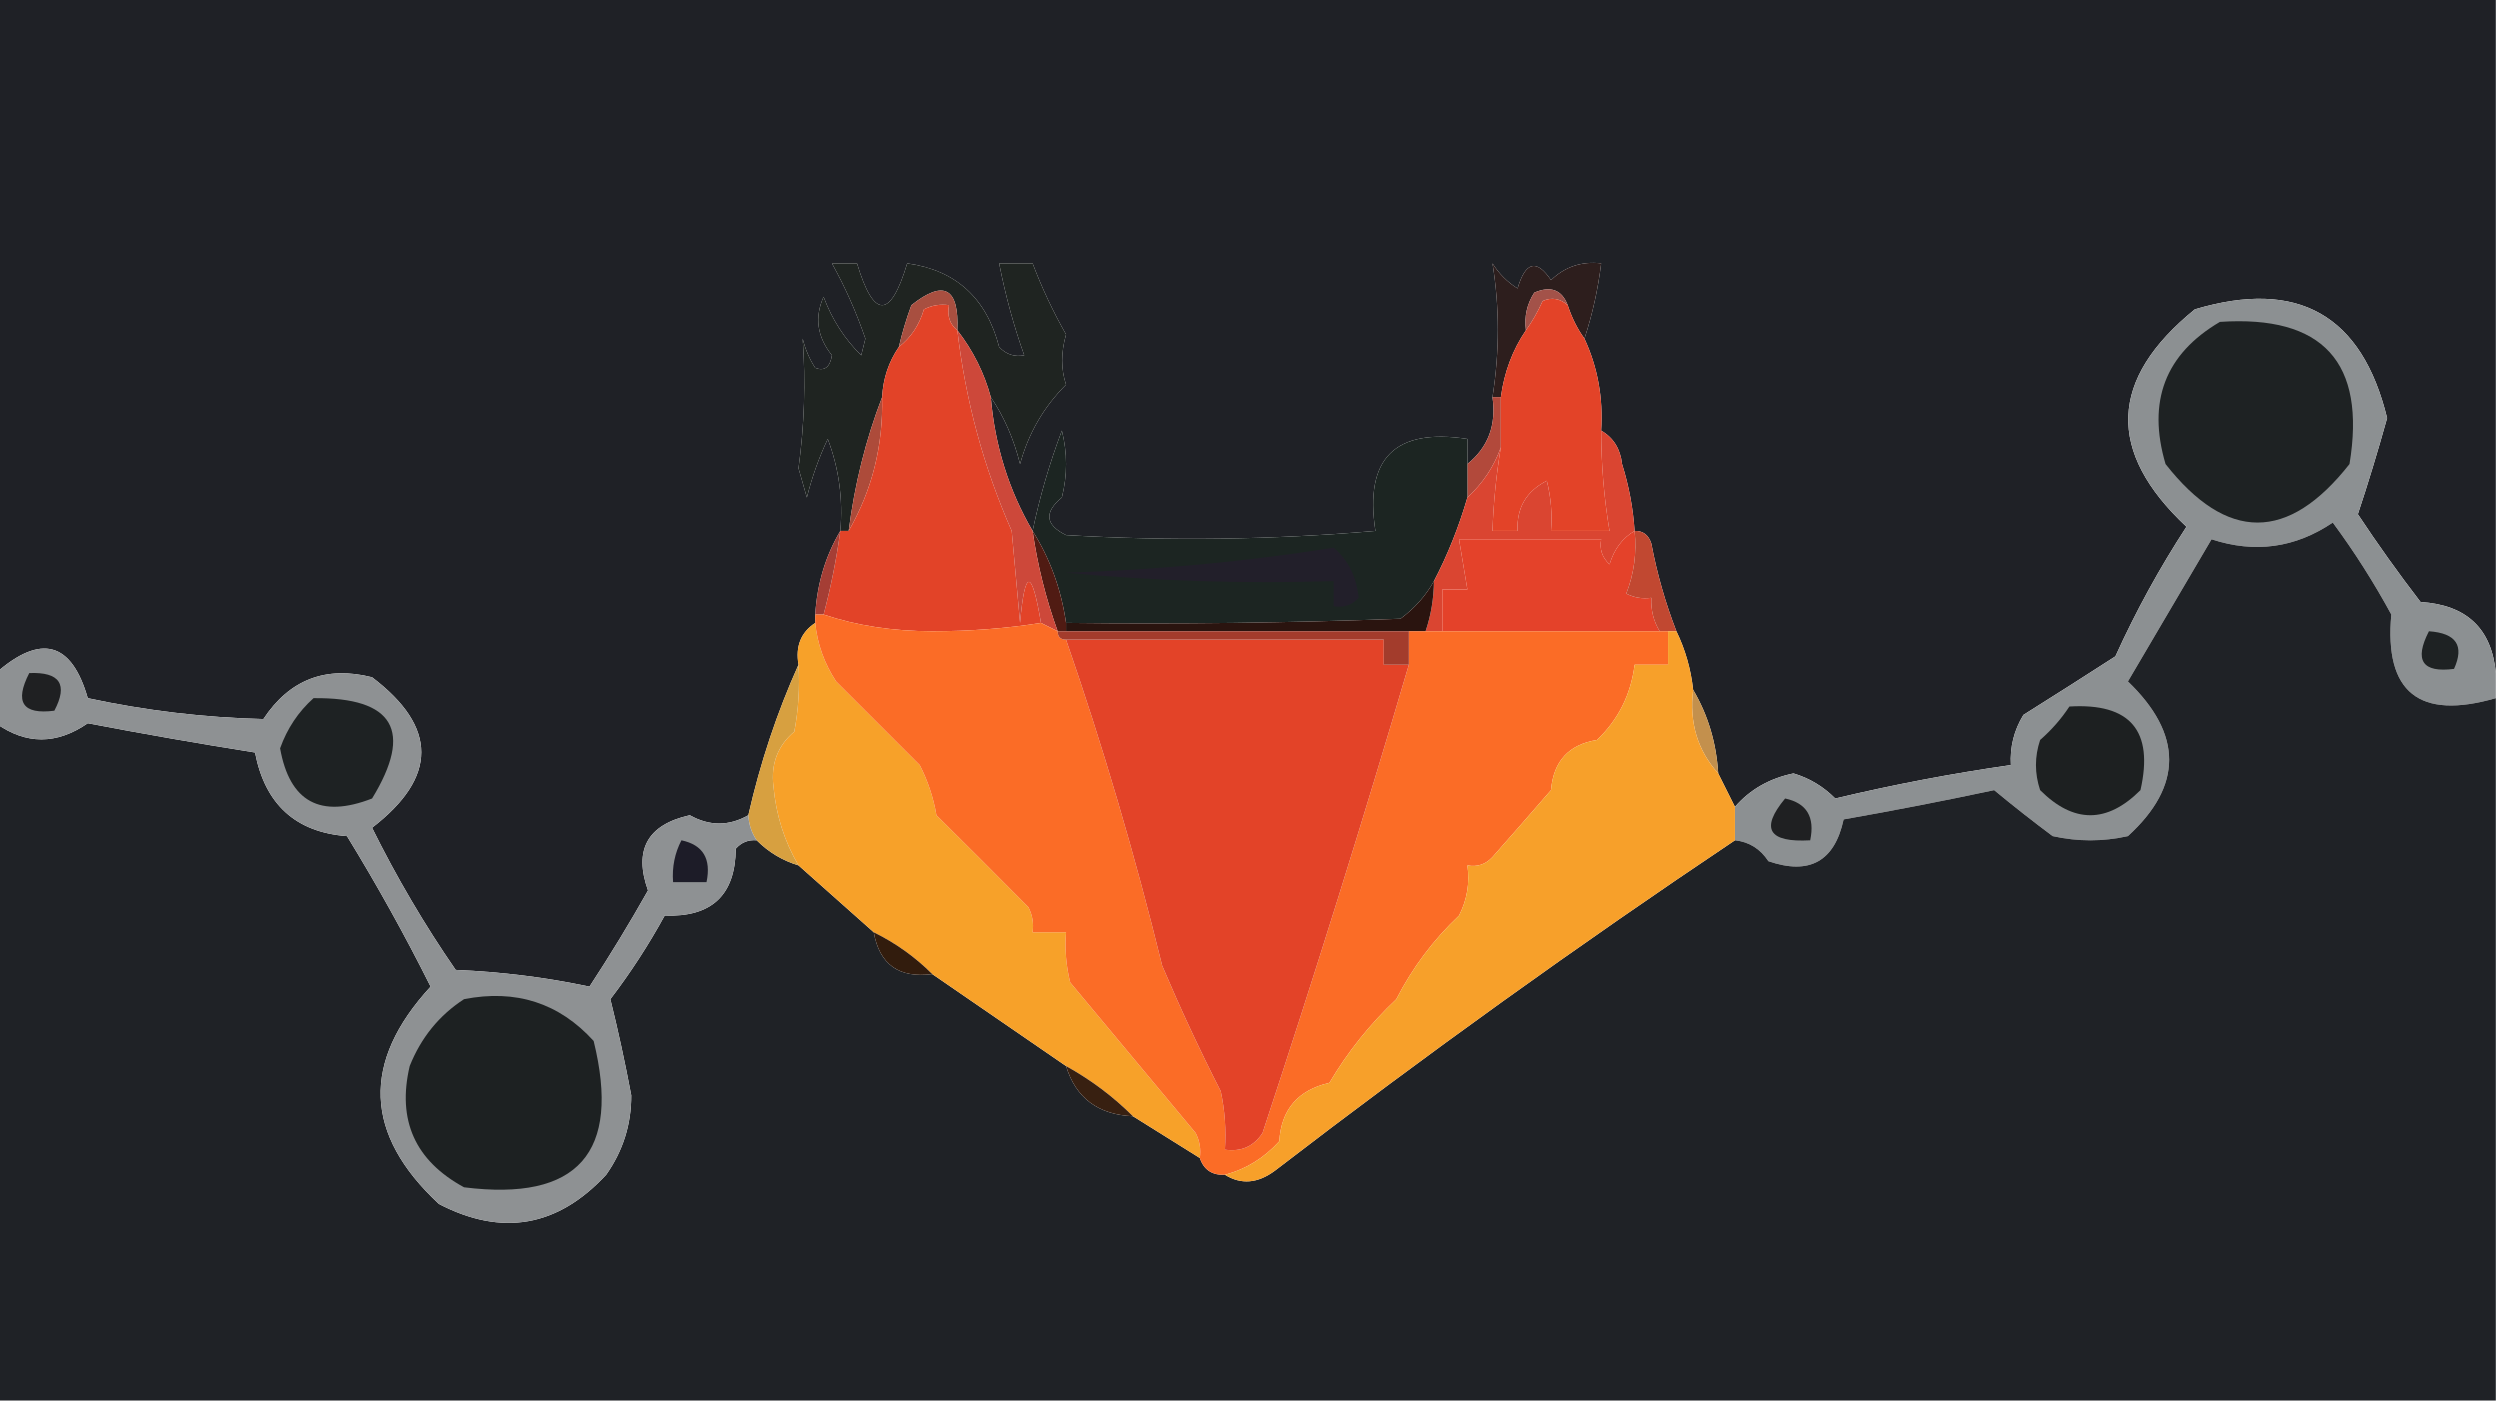 <?xml version="1.0" encoding="UTF-8"?>
<!DOCTYPE svg PUBLIC "-//W3C//DTD SVG 1.1//EN" "http://www.w3.org/Graphics/SVG/1.1/DTD/svg11.dtd">
<svg xmlns="http://www.w3.org/2000/svg" version="1.1" width="299px" height="168px" style="shape-rendering:geometricPrecision; text-rendering:geometricPrecision; image-rendering:optimizeQuality; fill-rule:evenodd; clip-rule:evenodd" xmlns:xlink="http://www.w3.org/1999/xlink">
<g><path style="opacity:1" fill="#1f2126" d="M -0.5,-0.5 C 99.167,-0.5 198.833,-0.5 298.5,-0.5C 298.5,26.5 298.5,53.5 298.5,80.5C 298.008,75.178 295.008,72.344 289.5,72C 286.877,68.588 284.377,65.088 282,61.5C 283.217,57.843 284.383,54.009 285.5,50C 282.489,37.657 274.823,33.324 262.5,37C 252.227,45.338 251.894,54.005 261.5,63C 258.286,67.926 255.452,73.093 253,78.5C 249.384,80.834 245.717,83.168 242,85.5C 240.872,87.345 240.372,89.345 240.5,91.5C 233.437,92.51 226.437,93.844 219.5,95.5C 218.071,94.065 216.405,93.065 214.5,92.5C 211.623,93.099 209.29,94.432 207.5,96.5C 206.833,95.167 206.167,93.833 205.5,92.5C 205.277,88.838 204.277,85.505 202.5,82.5C 202.233,80.035 201.566,77.701 200.5,75.5C 199.188,72.119 198.188,68.619 197.5,65C 197.164,63.97 196.497,63.47 195.5,63.5C 195.322,60.783 194.822,58.117 194,55.5C 193.8,53.68 192.966,52.347 191.5,51.5C 191.753,47.585 191.087,43.919 189.5,40.5C 190.461,37.574 191.127,34.574 191.5,31.5C 189.179,31.229 187.179,31.895 185.5,33.5C 183.781,30.952 182.448,31.285 181.5,34.5C 180.281,33.737 179.281,32.737 178.5,31.5C 179.354,36.726 179.354,42.06 178.5,47.5C 178.982,50.831 177.982,53.497 175.5,55.5C 175.5,54.5 175.5,53.5 175.5,52.5C 166.833,51.167 163.167,54.833 164.5,63.5C 152.188,64.562 139.855,64.728 127.5,64C 125.015,62.777 124.848,61.277 127,59.5C 127.667,56.833 127.667,54.167 127,51.5C 125.517,55.435 124.351,59.435 123.5,63.5C 120.658,58.634 118.991,53.301 118.5,47.5C 120.085,49.831 121.251,52.497 122,55.5C 122.995,51.84 124.829,48.674 127.5,46C 126.883,44.159 126.883,42.159 127.5,40C 125.952,37.28 124.619,34.447 123.5,31.5C 122.167,31.5 120.833,31.5 119.5,31.5C 120.241,35.292 121.241,38.959 122.5,42.5C 121.325,42.719 120.325,42.386 119.5,41.5C 117.978,35.638 114.311,32.304 108.5,31.5C 106.5,38.167 104.5,38.167 102.5,31.5C 101.5,31.5 100.5,31.5 99.5,31.5C 101.071,34.316 102.404,37.316 103.5,40.5C 103.333,41.167 103.167,41.833 103,42.5C 101.015,40.543 99.515,38.21 98.5,35.5C 97.397,37.954 97.73,40.287 99.5,42.5C 99.267,43.932 98.6,44.432 97.5,44C 96.809,42.933 96.309,41.766 96,40.5C 96.371,45.686 96.204,50.853 95.5,56C 95.833,57.167 96.167,58.333 96.5,59.5C 97.124,57.034 97.957,54.701 99,52.5C 100.337,56.026 100.837,59.692 100.5,63.5C 98.723,66.505 97.723,69.838 97.5,73.5C 97.5,73.833 97.5,74.167 97.5,74.5C 95.787,75.635 95.12,77.302 95.5,79.5C 92.928,85.215 90.928,91.215 89.5,97.5C 87.186,98.821 84.853,98.821 82.5,97.5C 77.435,98.632 75.768,101.632 77.5,106.5C 75.292,110.417 72.959,114.25 70.5,118C 65.347,116.899 60.014,116.232 54.5,116C 50.768,110.594 47.435,104.927 44.5,99C 52.35,92.956 52.35,86.956 44.5,81C 38.961,79.605 34.628,81.272 31.5,86C 24.448,85.826 17.448,84.993 10.5,83.5C 8.567,76.765 4.901,75.765 -0.5,80.5C -0.5,53.5 -0.5,26.5 -0.5,-0.5 Z"/></g>
<g><path style="opacity:1" fill="#2d1e1d" d="M 189.5,40.5 C 188.655,39.328 187.989,37.995 187.5,36.5C 186.796,34.656 185.463,34.156 183.5,35C 182.62,36.356 182.286,37.856 182.5,39.5C 180.903,41.848 179.903,44.514 179.5,47.5C 179.167,47.5 178.833,47.5 178.5,47.5C 179.354,42.06 179.354,36.726 178.5,31.5C 179.281,32.737 180.281,33.737 181.5,34.5C 182.448,31.285 183.781,30.952 185.5,33.5C 187.179,31.895 189.179,31.229 191.5,31.5C 191.127,34.574 190.461,37.574 189.5,40.5 Z"/></g>
<g><path style="opacity:1" fill="#a35249" d="M 187.5,36.5 C 186.577,35.697 185.577,35.53 184.5,36C 183.915,37.302 183.249,38.469 182.5,39.5C 182.286,37.856 182.62,36.356 183.5,35C 185.463,34.156 186.796,34.656 187.5,36.5 Z"/></g>
<g><path style="opacity:1" fill="#1f2421" d="M 118.5,47.5 C 117.715,44.596 116.381,41.93 114.5,39.5C 114.716,34.413 112.882,33.413 109,36.5C 108.392,38.154 107.892,39.821 107.5,41.5C 106.28,43.282 105.614,45.282 105.5,47.5C 103.547,52.573 102.214,57.906 101.5,63.5C 101.167,63.5 100.833,63.5 100.5,63.5C 100.837,59.692 100.337,56.026 99,52.5C 97.957,54.701 97.124,57.034 96.5,59.5C 96.167,58.333 95.833,57.167 95.5,56C 96.204,50.853 96.371,45.686 96,40.5C 96.309,41.766 96.809,42.933 97.5,44C 98.6,44.432 99.267,43.932 99.5,42.5C 97.73,40.287 97.397,37.954 98.5,35.5C 99.515,38.21 101.015,40.543 103,42.5C 103.167,41.833 103.333,41.167 103.5,40.5C 102.404,37.316 101.071,34.316 99.5,31.5C 100.5,31.5 101.5,31.5 102.5,31.5C 104.5,38.167 106.5,38.167 108.5,31.5C 114.311,32.304 117.978,35.638 119.5,41.5C 120.325,42.386 121.325,42.719 122.5,42.5C 121.241,38.959 120.241,35.292 119.5,31.5C 120.833,31.5 122.167,31.5 123.5,31.5C 124.619,34.447 125.952,37.28 127.5,40C 126.883,42.159 126.883,44.159 127.5,46C 124.829,48.674 122.995,51.84 122,55.5C 121.251,52.497 120.085,49.831 118.5,47.5 Z"/></g>
<g><path style="opacity:1" fill="#a84f40" d="M 114.5,39.5 C 113.596,38.791 113.263,37.791 113.5,36.5C 112.448,36.35 111.448,36.517 110.5,37C 109.947,38.878 108.947,40.378 107.5,41.5C 107.892,39.821 108.392,38.154 109,36.5C 112.882,33.413 114.716,34.413 114.5,39.5 Z"/></g>
<g><path style="opacity:1" fill="#b2493b" d="M 178.5,47.5 C 178.833,47.5 179.167,47.5 179.5,47.5C 179.5,49.5 179.5,51.5 179.5,53.5C 178.675,55.81 177.342,57.81 175.5,59.5C 175.5,58.167 175.5,56.833 175.5,55.5C 177.982,53.497 178.982,50.831 178.5,47.5 Z"/></g>
<g><path style="opacity:1" fill="#e34328" d="M 187.5,36.5 C 187.989,37.995 188.655,39.328 189.5,40.5C 191.087,43.919 191.753,47.585 191.5,51.5C 191.505,55.534 191.838,59.534 192.5,63.5C 190.167,63.5 187.833,63.5 185.5,63.5C 185.662,61.473 185.495,59.473 185,57.5C 182.54,58.755 181.373,60.755 181.5,63.5C 180.5,63.5 179.5,63.5 178.5,63.5C 178.616,60.14 178.949,56.807 179.5,53.5C 179.5,51.5 179.5,49.5 179.5,47.5C 179.903,44.514 180.903,41.848 182.5,39.5C 183.249,38.469 183.915,37.302 184.5,36C 185.577,35.53 186.577,35.697 187.5,36.5 Z"/></g>
<g><path style="opacity:1" fill="#1c2522" d="M 175.5,55.5 C 175.5,56.833 175.5,58.167 175.5,59.5C 174.479,63.012 173.146,66.346 171.5,69.5C 170.527,71.25 169.193,72.75 167.5,74C 154.171,74.5 140.837,74.667 127.5,74.5C 126.918,70.468 125.584,66.801 123.5,63.5C 124.351,59.435 125.517,55.435 127,51.5C 127.667,54.167 127.667,56.833 127,59.5C 124.848,61.277 125.015,62.777 127.5,64C 139.855,64.728 152.188,64.562 164.5,63.5C 163.167,54.833 166.833,51.167 175.5,52.5C 175.5,53.5 175.5,54.5 175.5,55.5 Z"/></g>
<g><path style="opacity:1" fill="#ad4b3a" d="M 105.5,47.5 C 105.638,53.297 104.304,58.63 101.5,63.5C 102.214,57.906 103.547,52.573 105.5,47.5 Z"/></g>
<g><path style="opacity:1" fill="#da4531" d="M 191.5,51.5 C 192.966,52.347 193.8,53.68 194,55.5C 194.822,58.117 195.322,60.783 195.5,63.5C 194.057,64.335 193.057,65.668 192.5,67.5C 191.614,66.675 191.281,65.675 191.5,64.5C 185.833,64.5 180.167,64.5 174.5,64.5C 174.833,66.5 175.167,68.5 175.5,70.5C 174.5,70.5 173.5,70.5 172.5,70.5C 172.5,72.167 172.5,73.833 172.5,75.5C 171.833,75.5 171.167,75.5 170.5,75.5C 171.15,73.565 171.483,71.565 171.5,69.5C 173.146,66.346 174.479,63.012 175.5,59.5C 177.342,57.81 178.675,55.81 179.5,53.5C 178.949,56.807 178.616,60.14 178.5,63.5C 179.5,63.5 180.5,63.5 181.5,63.5C 181.373,60.755 182.54,58.755 185,57.5C 185.495,59.473 185.662,61.473 185.5,63.5C 187.833,63.5 190.167,63.5 192.5,63.5C 191.838,59.534 191.505,55.534 191.5,51.5 Z"/></g>
<g><path style="opacity:1" fill="#e24328" d="M 114.5,39.5 C 115.47,47.866 117.637,55.866 121,63.5C 121.333,67.167 121.667,70.833 122,74.5C 122.573,67.963 123.407,67.963 124.5,74.5C 120.347,75.166 116.013,75.499 111.5,75.5C 106.778,75.492 102.445,74.826 98.5,73.5C 99.374,70.211 100.041,66.877 100.5,63.5C 100.833,63.5 101.167,63.5 101.5,63.5C 104.304,58.63 105.638,53.297 105.5,47.5C 105.614,45.282 106.28,43.282 107.5,41.5C 108.947,40.378 109.947,38.878 110.5,37C 111.448,36.517 112.448,36.35 113.5,36.5C 113.263,37.791 113.596,38.791 114.5,39.5 Z"/></g>
<g><path style="opacity:1" fill="#a53e35" d="M 100.5,63.5 C 100.041,66.877 99.374,70.211 98.5,73.5C 98.167,73.5 97.833,73.5 97.5,73.5C 97.723,69.838 98.723,66.505 100.5,63.5 Z"/></g>
<g><path style="opacity:1" fill="#501b13" d="M 123.5,63.5 C 125.584,66.801 126.918,70.468 127.5,74.5C 127.5,74.833 127.5,75.167 127.5,75.5C 127.167,75.5 126.833,75.5 126.5,75.5C 125.09,71.603 124.09,67.603 123.5,63.5 Z"/></g>
<g><path style="opacity:1" fill="#e4422a" d="M 195.5,63.5 C 195.768,66.119 195.435,68.619 194.5,71C 195.448,71.483 196.448,71.65 197.5,71.5C 197.433,72.959 197.766,74.292 198.5,75.5C 189.833,75.5 181.167,75.5 172.5,75.5C 172.5,73.833 172.5,72.167 172.5,70.5C 173.5,70.5 174.5,70.5 175.5,70.5C 175.167,68.5 174.833,66.5 174.5,64.5C 180.167,64.5 185.833,64.5 191.5,64.5C 191.281,65.675 191.614,66.675 192.5,67.5C 193.057,65.668 194.057,64.335 195.5,63.5 Z"/></g>
<g><path style="opacity:1" fill="#221f2a" d="M 159.5,65.5 C 161.229,66.953 162.229,68.953 162.5,71.5C 161.675,72.386 160.675,72.719 159.5,72.5C 159.5,71.5 159.5,70.5 159.5,69.5C 148.813,69.832 138.146,69.499 127.5,68.5C 138.532,68.153 149.198,67.153 159.5,65.5 Z"/></g>
<g><path style="opacity:1" fill="#c14831" d="M 195.5,63.5 C 196.497,63.47 197.164,63.97 197.5,65C 198.188,68.619 199.188,72.119 200.5,75.5C 200.167,75.5 199.833,75.5 199.5,75.5C 199.167,75.5 198.833,75.5 198.5,75.5C 197.766,74.292 197.433,72.959 197.5,71.5C 196.448,71.65 195.448,71.483 194.5,71C 195.435,68.619 195.768,66.119 195.5,63.5 Z"/></g>
<g><path style="opacity:1" fill="#cd483a" d="M 114.5,39.5 C 116.381,41.93 117.715,44.596 118.5,47.5C 118.991,53.301 120.658,58.634 123.5,63.5C 124.09,67.603 125.09,71.603 126.5,75.5C 125.833,75.167 125.167,74.833 124.5,74.5C 123.407,67.963 122.573,67.963 122,74.5C 121.667,70.833 121.333,67.167 121,63.5C 117.637,55.866 115.47,47.866 114.5,39.5 Z"/></g>
<g><path style="opacity:1" fill="#2a140f" d="M 171.5,69.5 C 171.483,71.565 171.15,73.565 170.5,75.5C 169.833,75.5 169.167,75.5 168.5,75.5C 154.833,75.5 141.167,75.5 127.5,75.5C 127.5,75.167 127.5,74.833 127.5,74.5C 140.837,74.667 154.171,74.5 167.5,74C 169.193,72.75 170.527,71.25 171.5,69.5 Z"/></g>
<g><path style="opacity:1" fill="#8c9092" d="M 298.5,80.5 C 298.5,81.5 298.5,82.5 298.5,83.5C 289.325,86.145 285.158,82.812 286,73.5C 283.916,69.664 281.583,65.997 279,62.5C 274.51,65.536 269.677,66.203 264.5,64.5C 261.167,70.167 257.833,75.833 254.5,81.5C 261.075,87.826 261.075,93.992 254.5,100C 251.5,100.667 248.5,100.667 245.5,100C 243.046,98.171 240.713,96.338 238.5,94.5C 232.522,95.774 226.522,96.941 220.5,98C 219.416,103.023 216.416,104.69 211.5,103C 210.529,101.519 209.196,100.685 207.5,100.5C 207.5,99.167 207.5,97.833 207.5,96.5C 209.29,94.432 211.623,93.099 214.5,92.5C 216.405,93.065 218.071,94.065 219.5,95.5C 226.437,93.844 233.437,92.51 240.5,91.5C 240.372,89.345 240.872,87.345 242,85.5C 245.717,83.168 249.384,80.834 253,78.5C 255.452,73.093 258.286,67.926 261.5,63C 251.894,54.005 252.227,45.338 262.5,37C 274.823,33.324 282.489,37.657 285.5,50C 284.383,54.009 283.217,57.843 282,61.5C 284.377,65.088 286.877,68.588 289.5,72C 295.008,72.344 298.008,75.178 298.5,80.5 Z"/></g>
<g><path style="opacity:1" fill="#1e2223" d="M 290.5,75.5 C 293.764,75.726 294.764,77.226 293.5,80C 289.707,80.487 288.707,78.987 290.5,75.5 Z"/></g>
<g><path style="opacity:1" fill="#1e2223" d="M 265.5,38.5 C 277.837,37.669 283.004,43.336 281,55.5C 273.667,64.833 266.333,64.833 259,55.5C 256.788,48.015 258.954,42.348 265.5,38.5 Z"/></g>
<g><path style="opacity:1" fill="#1f2226" d="M 298.5,83.5 C 298.5,111.5 298.5,139.5 298.5,167.5C 198.833,167.5 99.167,167.5 -0.5,167.5C -0.5,140.5 -0.5,113.5 -0.5,86.5C 3.109,89.073 6.775,89.073 10.5,86.5C 17.146,87.774 23.813,88.941 30.5,90C 31.698,96.203 35.364,99.537 41.5,100C 45.094,105.855 48.427,111.855 51.5,118C 43.206,127.014 43.539,135.681 52.5,144C 60.038,147.91 66.705,146.744 72.5,140.5C 74.514,137.643 75.514,134.476 75.5,131C 74.758,127.062 73.925,123.229 73,119.5C 75.416,116.337 77.582,113.004 79.5,109.5C 85.12,109.712 87.953,107.046 88,101.5C 88.671,100.748 89.504,100.414 90.5,100.5C 91.922,101.925 93.589,102.925 95.5,103.5C 98.5,106.167 101.5,108.833 104.5,111.5C 105.187,115.352 107.521,117.019 111.5,116.5C 116.871,120.179 122.204,123.846 127.5,127.5C 128.663,131.312 131.33,133.312 135.5,133.5C 138.167,135.167 140.833,136.833 143.5,138.5C 143.973,139.906 144.973,140.573 146.5,140.5C 148.435,141.709 150.435,141.542 152.5,140C 170.451,126.202 188.785,113.035 207.5,100.5C 209.196,100.685 210.529,101.519 211.5,103C 216.416,104.69 219.416,103.023 220.5,98C 226.522,96.941 232.522,95.774 238.5,94.5C 240.713,96.338 243.046,98.171 245.5,100C 248.5,100.667 251.5,100.667 254.5,100C 261.075,93.992 261.075,87.826 254.5,81.5C 257.833,75.833 261.167,70.167 264.5,64.5C 269.677,66.203 274.51,65.536 279,62.5C 281.583,65.997 283.916,69.664 286,73.5C 285.158,82.812 289.325,86.145 298.5,83.5 Z"/></g>
<g><path style="opacity:1" fill="#1d2021" d="M 247.5,84.5 C 254.78,84.062 257.613,87.395 256,94.5C 252,98.5 248,98.5 244,94.5C 243.333,92.5 243.333,90.5 244,88.5C 245.376,87.295 246.542,85.962 247.5,84.5 Z"/></g>
<g><path style="opacity:1" fill="#f7a129" d="M 97.5,74.5 C 97.755,77.016 98.589,79.35 100,81.5C 103.279,84.779 106.613,88.113 110,91.5C 110.973,93.392 111.64,95.392 112,97.5C 115.709,101.175 119.376,104.842 123,108.5C 123.483,109.448 123.649,110.448 123.5,111.5C 124.833,111.5 126.167,111.5 127.5,111.5C 127.338,113.527 127.505,115.527 128,117.5C 133,123.5 138,129.5 143,135.5C 143.483,136.448 143.649,137.448 143.5,138.5C 140.833,136.833 138.167,135.167 135.5,133.5C 133.14,131.147 130.473,129.147 127.5,127.5C 122.204,123.846 116.871,120.179 111.5,116.5C 109.45,114.453 107.117,112.786 104.5,111.5C 101.5,108.833 98.5,106.167 95.5,103.5C 93.803,100.605 92.803,97.439 92.5,94C 92.191,91.336 93.025,89.17 95,87.5C 95.497,84.854 95.664,82.187 95.5,79.5C 95.12,77.302 95.787,75.635 97.5,74.5 Z"/></g>
<g><path style="opacity:1" fill="#fb6c26" d="M 97.5,73.5 C 97.833,73.5 98.167,73.5 98.5,73.5C 102.445,74.826 106.778,75.492 111.5,75.5C 116.013,75.499 120.347,75.166 124.5,74.5C 125.167,74.833 125.833,75.167 126.5,75.5C 126.5,76.167 126.833,76.5 127.5,76.5C 131.906,89.239 135.739,102.239 139,115.5C 141.19,120.651 143.523,125.651 146,130.5C 146.497,132.81 146.663,135.143 146.5,137.5C 148.451,137.773 149.951,137.107 151,135.5C 157.145,116.917 162.978,98.25 168.5,79.5C 168.5,78.167 168.5,76.833 168.5,75.5C 169.167,75.5 169.833,75.5 170.5,75.5C 171.167,75.5 171.833,75.5 172.5,75.5C 181.167,75.5 189.833,75.5 198.5,75.5C 198.833,75.5 199.167,75.5 199.5,75.5C 199.5,76.833 199.5,78.167 199.5,79.5C 198.167,79.5 196.833,79.5 195.5,79.5C 195.049,83.069 193.549,86.069 191,88.5C 187.624,89.044 185.79,91.044 185.5,94.5C 183.157,97.207 180.823,99.874 178.5,102.5C 177.675,103.386 176.675,103.719 175.5,103.5C 175.799,105.604 175.466,107.604 174.5,109.5C 171.423,112.409 168.923,115.742 167,119.5C 163.853,122.468 161.186,125.802 159,129.5C 155.229,130.371 153.229,132.704 153,136.5C 151.181,138.503 149.015,139.836 146.5,140.5C 144.973,140.573 143.973,139.906 143.5,138.5C 143.649,137.448 143.483,136.448 143,135.5C 138,129.5 133,123.5 128,117.5C 127.505,115.527 127.338,113.527 127.5,111.5C 126.167,111.5 124.833,111.5 123.5,111.5C 123.649,110.448 123.483,109.448 123,108.5C 119.376,104.842 115.709,101.175 112,97.5C 111.64,95.392 110.973,93.392 110,91.5C 106.613,88.113 103.279,84.779 100,81.5C 98.589,79.35 97.755,77.016 97.5,74.5C 97.5,74.167 97.5,73.833 97.5,73.5 Z"/></g>
<g><path style="opacity:1" fill="#e34328" d="M 127.5,76.5 C 140.167,76.5 152.833,76.5 165.5,76.5C 165.5,77.5 165.5,78.5 165.5,79.5C 166.5,79.5 167.5,79.5 168.5,79.5C 162.978,98.25 157.145,116.917 151,135.5C 149.951,137.107 148.451,137.773 146.5,137.5C 146.663,135.143 146.497,132.81 146,130.5C 143.523,125.651 141.19,120.651 139,115.5C 135.739,102.239 131.906,89.239 127.5,76.5 Z"/></g>
<g><path style="opacity:1" fill="#a33c2c" d="M 126.5,75.5 C 126.833,75.5 127.167,75.5 127.5,75.5C 141.167,75.5 154.833,75.5 168.5,75.5C 168.5,76.833 168.5,78.167 168.5,79.5C 167.5,79.5 166.5,79.5 165.5,79.5C 165.5,78.5 165.5,77.5 165.5,76.5C 152.833,76.5 140.167,76.5 127.5,76.5C 126.833,76.5 126.5,76.167 126.5,75.5 Z"/></g>
<g><path style="opacity:1" fill="#c3904d" d="M 202.5,82.5 C 204.277,85.505 205.277,88.838 205.5,92.5C 203.025,89.749 202.025,86.416 202.5,82.5 Z"/></g>
<g><path style="opacity:1" fill="#d7a040" d="M 95.5,79.5 C 95.664,82.187 95.497,84.854 95,87.5C 93.025,89.17 92.191,91.336 92.5,94C 92.803,97.439 93.803,100.605 95.5,103.5C 93.589,102.925 91.922,101.925 90.5,100.5C 89.89,99.609 89.557,98.609 89.5,97.5C 90.928,91.215 92.928,85.215 95.5,79.5 Z"/></g>
<g><path style="opacity:1" fill="#1f2022" d="M 213.5,95.5 C 216.084,96.048 217.084,97.715 216.5,100.5C 211.503,100.779 210.503,99.113 213.5,95.5 Z"/></g>
<g><path style="opacity:1" fill="#8e9193" d="M 89.5,97.5 C 89.557,98.609 89.89,99.609 90.5,100.5C 89.504,100.414 88.671,100.748 88,101.5C 87.953,107.046 85.12,109.712 79.5,109.5C 77.582,113.004 75.416,116.337 73,119.5C 73.925,123.229 74.758,127.062 75.5,131C 75.514,134.476 74.514,137.643 72.5,140.5C 66.705,146.744 60.038,147.91 52.5,144C 43.539,135.681 43.206,127.014 51.5,118C 48.427,111.855 45.094,105.855 41.5,100C 35.364,99.537 31.698,96.203 30.5,90C 23.813,88.941 17.146,87.774 10.5,86.5C 6.775,89.073 3.109,89.073 -0.5,86.5C -0.5,84.5 -0.5,82.5 -0.5,80.5C 4.901,75.765 8.567,76.765 10.5,83.5C 17.448,84.993 24.448,85.826 31.5,86C 34.628,81.272 38.961,79.605 44.5,81C 52.35,86.956 52.35,92.956 44.5,99C 47.435,104.927 50.768,110.594 54.5,116C 60.014,116.232 65.347,116.899 70.5,118C 72.959,114.25 75.292,110.417 77.5,106.5C 75.768,101.632 77.435,98.632 82.5,97.5C 84.853,98.821 87.186,98.821 89.5,97.5 Z"/></g>
<g><path style="opacity:1" fill="#1e2223" d="M 37.5,83.5 C 47.114,83.402 49.448,87.402 44.5,95.5C 38.31,97.908 34.643,95.908 33.5,89.5C 34.347,87.129 35.68,85.129 37.5,83.5 Z"/></g>
<g><path style="opacity:1" fill="#1f2022" d="M 3.5,80.5 C 7.161,80.35 8.161,81.85 6.5,85C 2.707,85.487 1.707,83.987 3.5,80.5 Z"/></g>
<g><path style="opacity:1" fill="#1d1c28" d="M 81.5,100.5 C 84.084,101.048 85.084,102.715 84.5,105.5C 83.167,105.5 81.833,105.5 80.5,105.5C 80.366,103.708 80.699,102.042 81.5,100.5 Z"/></g>
<g><path style="opacity:1" fill="#f7a02a" d="M 199.5,75.5 C 199.833,75.5 200.167,75.5 200.5,75.5C 201.566,77.701 202.233,80.035 202.5,82.5C 202.025,86.416 203.025,89.749 205.5,92.5C 206.167,93.833 206.833,95.167 207.5,96.5C 207.5,97.833 207.5,99.167 207.5,100.5C 188.785,113.035 170.451,126.202 152.5,140C 150.435,141.542 148.435,141.709 146.5,140.5C 149.015,139.836 151.181,138.503 153,136.5C 153.229,132.704 155.229,130.371 159,129.5C 161.186,125.802 163.853,122.468 167,119.5C 168.923,115.742 171.423,112.409 174.5,109.5C 175.466,107.604 175.799,105.604 175.5,103.5C 176.675,103.719 177.675,103.386 178.5,102.5C 180.823,99.874 183.157,97.207 185.5,94.5C 185.79,91.044 187.624,89.044 191,88.5C 193.549,86.069 195.049,83.069 195.5,79.5C 196.833,79.5 198.167,79.5 199.5,79.5C 199.5,78.167 199.5,76.833 199.5,75.5 Z"/></g>
<g><path style="opacity:1" fill="#321c0d" d="M 104.5,111.5 C 107.117,112.786 109.45,114.453 111.5,116.5C 107.521,117.019 105.187,115.352 104.5,111.5 Z"/></g>
<g><path style="opacity:1" fill="#1d2122" d="M 55.5,119.5 C 61.701,118.285 66.868,119.952 71,124.5C 74.29,137.875 69.124,143.708 55.5,142C 49.643,138.813 47.477,133.979 49,127.5C 50.359,124.097 52.526,121.431 55.5,119.5 Z"/></g>
<g><path style="opacity:1" fill="#382011" d="M 127.5,127.5 C 130.473,129.147 133.14,131.147 135.5,133.5C 131.33,133.312 128.663,131.312 127.5,127.5 Z"/></g>
</svg>

